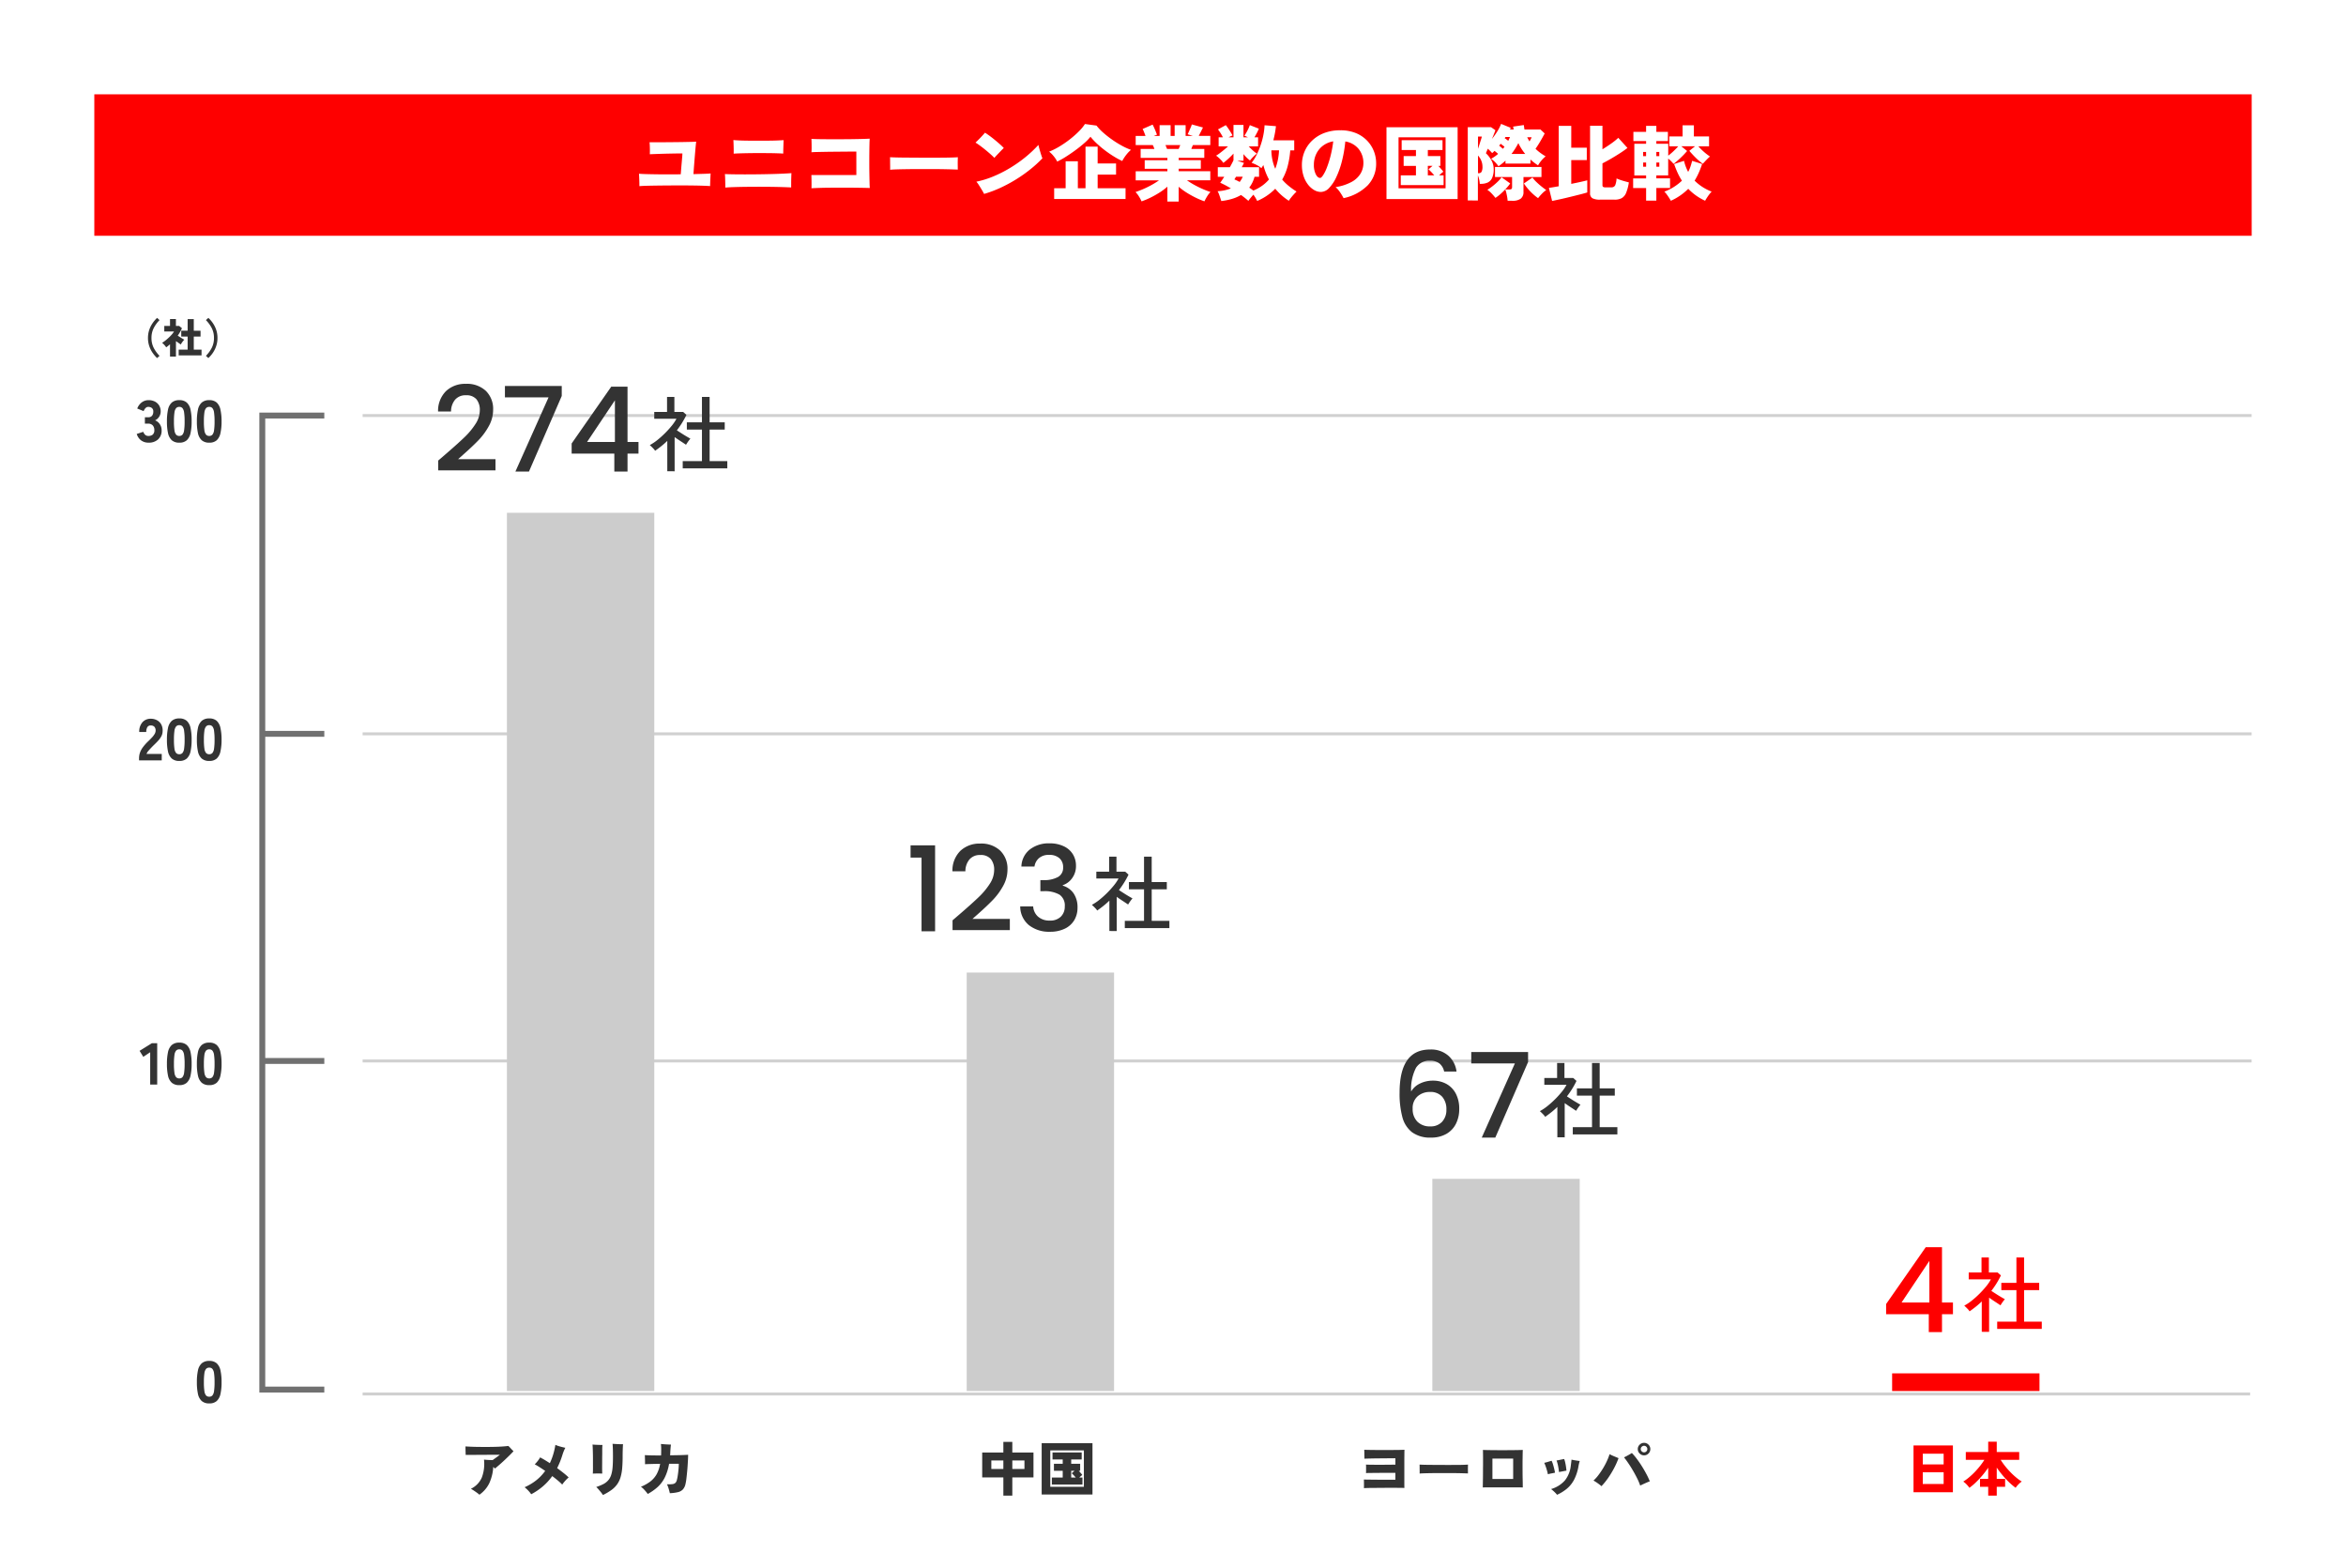 <svg xmlns="http://www.w3.org/2000/svg" width="398" height="266" viewBox="0 0 398 266">
  <g id="グループ_5222" data-name="グループ 5222" transform="translate(8731 20318.141)">
    <path id="パス_4964" data-name="パス 4964" d="M0,0H398V266H0Z" transform="translate(-8731 -20318.141)" fill="#fff"/>
    <path id="パス_4965" data-name="パス 4965" d="M0,0H366V24H0Z" transform="translate(-8715 -20302.141)" fill="#fe0000"/>
    <path id="パス_4966" data-name="パス 4966" d="M-4.347.749a5.462,5.462,0,0,1-.78-.917,4.538,4.538,0,0,1-.56-1.145A4.279,4.279,0,0,1-5.894-2.66a4.27,4.27,0,0,1,.207-1.351,4.554,4.554,0,0,1,.56-1.141,5.462,5.462,0,0,1,.78-.917l.413.378a5.571,5.571,0,0,0-.994,1.365A3.618,3.618,0,0,0-5.3-2.66,3.618,3.618,0,0,0-4.928-.994,5.571,5.571,0,0,0-3.934.371ZM-.686.294v-.98H.833V-2.9H-.252v-.994H.833V-5.866H1.876v1.974H3.024V-2.9H1.876V-.686H3.192v.98Zm-1.47.2V-1.589q-.154.133-.318.266t-.332.252a2.667,2.667,0,0,0-.319-.413A3.436,3.436,0,0,0-3.5-1.841a4.531,4.531,0,0,0,.536-.367q.291-.227.577-.494a7.188,7.188,0,0,0,.529-.542,3.29,3.29,0,0,0,.382-.521H-3.129V-4.7h.973V-5.873h1V-4.7H-.6l.469.385a5.375,5.375,0,0,1-.315.637q-.182.315-.4.623.189.126.4.259t.4.249q.192.115.312.178a3.111,3.111,0,0,0-.21.238q-.119.147-.221.3a2.763,2.763,0,0,0-.164.28q-.175-.126-.392-.277t-.427-.3V.5Zm6.5.252L3.934.371A5.571,5.571,0,0,0,4.928-.994,3.618,3.618,0,0,0,5.3-2.66a3.618,3.618,0,0,0-.371-1.666,5.571,5.571,0,0,0-.994-1.365l.413-.378a5.172,5.172,0,0,1,.784.917,4.626,4.626,0,0,1,.557,1.141A4.27,4.27,0,0,1,5.894-2.66a4.279,4.279,0,0,1-.207,1.347A4.609,4.609,0,0,1,5.131-.168,5.172,5.172,0,0,1,4.347.749Z" transform="translate(-8700 -20258.141)" fill="#333"/>
    <path id="パス_4967" data-name="パス 4967" d="M-12.8.1a2.083,2.083,0,0,1-1.24-.37,2.105,2.105,0,0,1-.76-1.11l1.1-.36a2.632,2.632,0,0,0,.13.265.945.945,0,0,0,.27.3.763.763,0,0,0,.47.135,1.143,1.143,0,0,0,.735-.22.949.949,0,0,0,.275-.78,1.13,1.13,0,0,0-.265-.785,1,1,0,0,0-.785-.3h-.55V-4.21h.55a.794.794,0,0,0,.675-.27,1.076,1.076,0,0,0,.2-.67.722.722,0,0,0-.26-.645,1.016,1.016,0,0,0-.58-.175.6.6,0,0,0-.405.14,1.131,1.131,0,0,0-.26.31,2.5,2.5,0,0,0-.135.27l-1.08-.44a2.3,2.3,0,0,1,.765-1.045A1.872,1.872,0,0,1-12.8-7.11a2.3,2.3,0,0,1,1.08.24A1.791,1.791,0,0,1-11-6.2a1.9,1.9,0,0,1,.26,1,1.612,1.612,0,0,1-.27.915,1.638,1.638,0,0,1-.68.6,1.684,1.684,0,0,1,.8.65,1.835,1.835,0,0,1,.31,1.05,2,2,0,0,1-.6,1.53A2.276,2.276,0,0,1-12.8.1Zm5.22,0A1.857,1.857,0,0,1-8.86-.31,2.221,2.221,0,0,1-9.5-1.52,9.2,9.2,0,0,1-9.68-3.5,9.257,9.257,0,0,1-9.5-5.49,2.221,2.221,0,0,1-8.86-6.7a1.857,1.857,0,0,1,1.28-.41,1.819,1.819,0,0,1,1.27.41,2.283,2.283,0,0,1,.635,1.21A9.015,9.015,0,0,1-5.49-3.5a8.96,8.96,0,0,1-.185,1.98A2.283,2.283,0,0,1-6.31-.31,1.819,1.819,0,0,1-7.58.1Zm0-1.14a.686.686,0,0,0,.535-.215A1.479,1.479,0,0,0-6.765-2,10.1,10.1,0,0,0-6.68-3.5,10.206,10.206,0,0,0-6.765-5a1.487,1.487,0,0,0-.28-.755A.686.686,0,0,0-7.58-5.97a.7.7,0,0,0-.54.215A1.455,1.455,0,0,0-8.405-5,10.206,10.206,0,0,0-8.49-3.5,10.1,10.1,0,0,0-8.405-2a1.447,1.447,0,0,0,.285.75A.7.7,0,0,0-7.58-1.04ZM-2.5.1A1.857,1.857,0,0,1-3.78-.31a2.221,2.221,0,0,1-.64-1.21A9.2,9.2,0,0,1-4.6-3.5a9.257,9.257,0,0,1,.18-1.99A2.221,2.221,0,0,1-3.78-6.7,1.857,1.857,0,0,1-2.5-7.11a1.819,1.819,0,0,1,1.27.41A2.283,2.283,0,0,1-.6-5.49,9.015,9.015,0,0,1-.41-3.5,8.96,8.96,0,0,1-.6-1.52,2.283,2.283,0,0,1-1.23-.31,1.819,1.819,0,0,1-2.5.1Zm0-1.14a.686.686,0,0,0,.535-.215A1.479,1.479,0,0,0-1.685-2,10.1,10.1,0,0,0-1.6-3.5,10.206,10.206,0,0,0-1.685-5a1.487,1.487,0,0,0-.28-.755A.686.686,0,0,0-2.5-5.97a.7.7,0,0,0-.54.215A1.455,1.455,0,0,0-3.325-5,10.206,10.206,0,0,0-3.41-3.5,10.1,10.1,0,0,0-3.325-2a1.447,1.447,0,0,0,.285.75A.7.7,0,0,0-2.5-1.04Z" transform="translate(-8693 -20243.141)" fill="#333"/>
    <path id="パス_4968" data-name="パス 4968" d="M-16.67.59a3.263,3.263,0,0,0-.365-.3q-.255-.185-.545-.38t-.53-.325a3.831,3.831,0,0,0,1.85-1.91,6.553,6.553,0,0,0,.37-3.04q.17.02.44.04t.555.03q.285.01.475.01l.5-.36q.25-.18.445-.325t.275-.215h-.385q-.325,0-.82,0t-1.075.005q-.58,0-1.165.005l-1.085.01q-.5,0-.84,0H-19q0-.17-.01-.435t-.015-.54q-.005-.275-.005-.465.31.02.83.045t1.18.035q.66.01,1.385.01t1.435-.015q.71-.015,1.34-.055t1.1-.1a5.941,5.941,0,0,1,.43.435q.23.255.45.455-.24.27-.635.66t-.85.82q-.455.43-.9.815t-.76.655l-.29-.29A7.81,7.81,0,0,1-14.975-1.4,5.062,5.062,0,0,1-16.67.59ZM-7.88.51a4.6,4.6,0,0,0-.5-.615A5.523,5.523,0,0,0-9-.68,9.029,9.029,0,0,0-7.055-1.835,7.906,7.906,0,0,0-5.51-3.45q-.49-.34-.95-.635t-.82-.485A5.451,5.451,0,0,0-6.8-5.1,4.652,4.652,0,0,0-6.37-5.74q.34.17.765.425t.885.555q.2-.42.37-.88t.3-.95a11.791,11.791,0,0,0,.27-1.28,5.415,5.415,0,0,0,.83.29q.48.13.86.21-.11.2-.24.5a7.608,7.608,0,0,0-.26.725q-.18.59-.405,1.145T-3.48-3.92q.59.43,1.105.84a10.157,10.157,0,0,1,.845.74,5.517,5.517,0,0,0-.6.59,6.332,6.332,0,0,0-.49.62,8.3,8.3,0,0,0-.715-.665Q-3.78-2.17-4.31-2.57A9.85,9.85,0,0,1-5.87-.855,10.489,10.489,0,0,1-7.88.51ZM4.29.64A4.353,4.353,0,0,0,3.985.215q-.2-.245-.415-.5T3.15-.72a7.5,7.5,0,0,0,1.22-.5,2.761,2.761,0,0,0,.82-.64,2.649,2.649,0,0,0,.5-.915,5.922,5.922,0,0,0,.24-1.315Q5.99-4.86,5.99-5.94q0-.77-.02-1.31t-.05-.79q.08,0,.18.005t.2.015q.36.02.77.035t.63.005q-.02.15-.035.47t-.025.73q-.01.41-.01.84,0,1.14-.075,2.01A7.73,7.73,0,0,1,7.28-2.39a4.156,4.156,0,0,1-.57,1.2,4.221,4.221,0,0,1-.965.97A9.373,9.373,0,0,1,4.29.64ZM2.57-2.99q.02-.21.025-.61t0-.9q0-.5,0-1.035T2.58-6.555Q2.57-7.04,2.555-7.4T2.52-7.92q.2.02.525.035t.65.025q.325.01.515.01-.03.26-.035.47T4.17-6.9v.66q-.01.33-.01.8t-.005.955q-.005.49,0,.89T4.18-3q-.34-.01-.8-.01T2.57-2.99ZM11.89.46q-.12-.17-.315-.405t-.415-.46a2.324,2.324,0,0,0-.43-.355,7.093,7.093,0,0,0,1.575-.875,4.067,4.067,0,0,0,1.075-1.22,5.483,5.483,0,0,0,.61-1.8l-1.08.02L12-4.61q-.39.01-.57.03v-.365q0-.235-.01-.5t-.01-.47a.7.7,0,0,1-.01-.115v-.1q.38.03,1.12.045t1.63.015q.01-.19.015-.39t.005-.4q.01-.38-.01-.715t-.04-.445q.19.02.5.045t.635.04l.575.025q-.02.1-.04.285t-.035.375q-.015.19-.025.33-.01.22-.02.425t-.03.4l1.225-.02q.585-.01,1.065-.03t.77-.04q0,.32-.025.825T18.65-4.26q-.04.59-.1,1.18T18.43-1.99a8.143,8.143,0,0,1-.15.82,1.972,1.972,0,0,1-.43.865,1.659,1.659,0,0,1-.82.455,6.87,6.87,0,0,1-1.39.18q-.07-.32-.2-.76a5.326,5.326,0,0,0-.285-.75,5.4,5.4,0,0,0,.93-.03.864.864,0,0,0,.5-.215,1.023,1.023,0,0,0,.245-.485,6.091,6.091,0,0,0,.14-.675q.06-.385.105-.79t.065-.745q.02-.34.02-.54H15.51a8.344,8.344,0,0,1-.72,2.31,5.578,5.578,0,0,1-1.2,1.615A8.575,8.575,0,0,1,11.89.46Z" transform="translate(-8633 -20065.141)" fill="#333"/>
    <path id="パス_4969" data-name="パス 4969" d="M-5.78.74V-2.35H-9.37V-6.57h3.59v-1.8h1.52v1.8H-.67v4.22H-4.26V.74Zm1.52-4.52H-2.2V-5.22H-4.26Zm-3.56,0h2.04V-5.22H-7.82ZM.72.55v-8.7H9.34V.55ZM2.18-.75h5.7V-6.93H2.18Zm.27-.39V-2.32H4.29V-3.47H2.8V-4.66H4.29v-.73H2.56V-6.58H7.51v1.19H5.73v.73H7.25v1.19H7.01q.17.19.35.395a2.893,2.893,0,0,1,.25.315,4.519,4.519,0,0,0-.51.44h.54v1.18ZM5.73-2.32h.78q-.17-.2-.365-.405T5.81-3.05l.49-.42H5.73Z" transform="translate(-8555 -20065.141)" fill="#333"/>
    <path id="パス_4970" data-name="パス 4970" d="M-23.61-.53q.01-.16.01-.455t-.005-.58q0-.285-.015-.425.17.01.55.015l.885.01,1.065.01q.56.005,1.1.005h1.745V-3.12h-.885q-.535,0-1.14,0l-1.19.01-1.055.01q-.47,0-.71.025.01-.17.01-.45t0-.56q0-.28-.015-.44.21.02.65.025l1.01.01q.57.005,1.17,0l1.135-.01q.535-.005.905-.005h.12V-5.59h-.68q-.44,0-.99.005l-1.12.01q-.57.005-1.08.015t-.88.02q-.37.01-.51.02.01-.14,0-.44t-.01-.6q-.005-.305-.015-.475.16.01.57.02t.975.015l1.2.01q.64.005,1.285,0l1.215-.01q.57,0,.985-.015t.595-.02q-.01.19-.015.68t-.01,1.155q0,.665,0,1.39v1.39q0,.665,0,1.165t.015.7q-.19-.01-.615-.015l-1.01-.01q-.585-.005-1.24,0l-1.305.01-1.21.01q-.56,0-.96.015T-23.61-.53ZM-14.16-3q.01-.18.005-.47t-.005-.58q0-.29-.01-.47.14.01.61.025t1.15.02l1.475.01q.795.005,1.6.005t1.505-.005q.7,0,1.2-.02t.68-.035q-.01.16-.015.455t0,.585q.005.29.005.46-.23-.01-.71-.025T-7.8-3.07q-.65-.01-1.39-.01h-1.49q-.75,0-1.435.01t-1.215.025Q-13.86-3.03-14.16-3ZM-3.45-.64q.01-.15.015-.54t.015-.93q.01-.54.01-1.15T-3.4-4.475q0-.6,0-1.135t-.01-.9q0-.37-.015-.5.14.01.525.02t.935.015l1.19.01q.64.005,1.285,0l1.22-.01q.575-.005,1-.015t.615-.02q-.01.12-.02.485t-.015.9Q3.3-5.09,3.3-4.47t.005,1.24q0,.62.015,1.16t.015.92q0,.38.015.51-.19-.01-.61-.015t-.98,0H-1.9q-.56,0-.965,0T-3.45-.64Zm1.64-1.44H1.71V-5.54H-1.81ZM9.15.6A2.92,2.92,0,0,0,8.87.275Q8.69.09,8.49-.085T8.14-.37A4.967,4.967,0,0,0,10.5-1.85a4.812,4.812,0,0,0,.985-2.47q.04-.3.075-.595t.045-.445q.18.04.45.09t.53.085L13-5.13q-.04.14-.1.365t-.11.525a7.935,7.935,0,0,1-.715,2.225,5.083,5.083,0,0,1-1.2,1.54A7.216,7.216,0,0,1,9.15.6ZM7.6-2.88q-.05-.27-.145-.61T7.24-4.18a5.8,5.8,0,0,0-.26-.64q.29-.06.645-.17t.605-.18a3.633,3.633,0,0,1,.225.575q.115.365.21.76t.145.685q-.28.07-.62.13A4.553,4.553,0,0,0,7.6-2.88Zm1.88-.38a9.359,9.359,0,0,0-.145-1A5.861,5.861,0,0,0,9.07-5.22q.17-.02.41-.07l.48-.1q.24-.05.4-.08a3.637,3.637,0,0,1,.18.6q.08.36.135.73t.075.65q-.16.02-.4.065l-.47.09ZM23.26-.96a9.549,9.549,0,0,0-.51-1.215q-.32-.645-.7-1.3t-.78-1.245q-.4-.59-.755-1.03.22-.1.47-.235t.485-.27q.235-.135.375-.235a10.333,10.333,0,0,1,.825.975q.435.575.855,1.24T24.3-2.94a11.535,11.535,0,0,1,.59,1.26q-.21.07-.52.205t-.61.275Q23.46-1.06,23.26-.96Zm-6.57.1a7.309,7.309,0,0,0-.655-.51,6.826,6.826,0,0,0-.7-.44,6.746,6.746,0,0,0,.825-.91,13.27,13.27,0,0,0,.775-1.135,12.2,12.2,0,0,0,.66-1.23,9.713,9.713,0,0,0,.47-1.2q.32.17.765.355l.755.315a12.966,12.966,0,0,1-.755,1.7,16.449,16.449,0,0,1-1,1.65A11.573,11.573,0,0,1,16.69-.86Zm7.23-5.23a1.03,1.03,0,0,1-.755-.315,1.018,1.018,0,0,1-.315-.745,1.014,1.014,0,0,1,.315-.75,1.038,1.038,0,0,1,.755-.31,1.022,1.022,0,0,1,.75.31,1.022,1.022,0,0,1,.31.75,1.027,1.027,0,0,1-.31.745A1.014,1.014,0,0,1,23.92-6.09Zm0-.51a.523.523,0,0,0,.39-.165.536.536,0,0,0,.16-.385.547.547,0,0,0-.16-.395.523.523,0,0,0-.39-.165.539.539,0,0,0-.4.165.539.539,0,0,0-.165.395.528.528,0,0,0,.165.385A.539.539,0,0,0,23.92-6.6Z" transform="translate(-8476 -20065.141)" fill="#333"/>
    <path id="パス_4971" data-name="パス 4971" d="M-8.37.17V-7.77h6.68V.17Zm1.57-1.4h3.54V-3.21H-6.8Zm0-3.32h3.54V-6.37H-6.8ZM4.3.74V-.75H2.91V-2.1H4.3V-4a13.922,13.922,0,0,1-.96,1.28q-.53.63-1.1,1.18A10.039,10.039,0,0,1,1.11-.58a4.6,4.6,0,0,0-.48-.58,3.585,3.585,0,0,0-.56-.48A8.253,8.253,0,0,0,1-2.315a12.119,12.119,0,0,0,.975-.9q.485-.5.915-1.04a11.374,11.374,0,0,0,.76-1.07H.5V-6.65H4.3V-8.41H5.75v1.76H9.56v1.32H6.41a11.374,11.374,0,0,0,.76,1.07q.43.54.915,1.04a12.119,12.119,0,0,0,.975.9,8.253,8.253,0,0,0,.93.675,3.585,3.585,0,0,0-.56.48,4.6,4.6,0,0,0-.48.58,11.013,11.013,0,0,1-1.135-.965,14.92,14.92,0,0,1-1.1-1.185Q6.19-3.36,5.75-4.01V-2.1H7.17V-.75H5.75V.74Z" transform="translate(-8398 -20065.141)" fill="#fe0000"/>
    <path id="パス_4972" data-name="パス 4972" d="M-14.41,0V-.36a2.937,2.937,0,0,1,.15-.925,3.5,3.5,0,0,1,.505-.945A8,8,0,0,1-12.79-3.3q.3-.29.57-.58a3.435,3.435,0,0,0,.44-.575,1.145,1.145,0,0,0,.18-.535.963.963,0,0,0-.2-.7.814.814,0,0,0-.625-.23.631.631,0,0,0-.58.29,1.559,1.559,0,0,0-.18.82h-1.19a2.356,2.356,0,0,1,.545-1.66,1.826,1.826,0,0,1,1.405-.59,2.207,2.207,0,0,1,1.045.245,1.782,1.782,0,0,1,.73.71A2.15,2.15,0,0,1-10.41-4.96a1.929,1.929,0,0,1-.215.87,3.636,3.636,0,0,1-.55.765q-.345.375-.8.805-.43.43-.765.81a1.689,1.689,0,0,0-.4.62h2.58V0Zm6.83.1A1.857,1.857,0,0,1-8.86-.31,2.221,2.221,0,0,1-9.5-1.52,9.2,9.2,0,0,1-9.68-3.5,9.257,9.257,0,0,1-9.5-5.49,2.221,2.221,0,0,1-8.86-6.7a1.857,1.857,0,0,1,1.28-.41,1.819,1.819,0,0,1,1.27.41,2.283,2.283,0,0,1,.635,1.21A9.015,9.015,0,0,1-5.49-3.5a8.96,8.96,0,0,1-.185,1.98A2.283,2.283,0,0,1-6.31-.31,1.819,1.819,0,0,1-7.58.1Zm0-1.14a.686.686,0,0,0,.535-.215A1.479,1.479,0,0,0-6.765-2,10.1,10.1,0,0,0-6.68-3.5,10.206,10.206,0,0,0-6.765-5a1.487,1.487,0,0,0-.28-.755A.686.686,0,0,0-7.58-5.97a.7.7,0,0,0-.54.215A1.455,1.455,0,0,0-8.405-5,10.206,10.206,0,0,0-8.49-3.5,10.1,10.1,0,0,0-8.405-2a1.447,1.447,0,0,0,.285.75A.7.7,0,0,0-7.58-1.04ZM-2.5.1A1.857,1.857,0,0,1-3.78-.31a2.221,2.221,0,0,1-.64-1.21A9.2,9.2,0,0,1-4.6-3.5a9.257,9.257,0,0,1,.18-1.99A2.221,2.221,0,0,1-3.78-6.7,1.857,1.857,0,0,1-2.5-7.11a1.819,1.819,0,0,1,1.27.41A2.283,2.283,0,0,1-.6-5.49,9.015,9.015,0,0,1-.41-3.5,8.96,8.96,0,0,1-.6-1.52,2.283,2.283,0,0,1-1.23-.31,1.819,1.819,0,0,1-2.5.1Zm0-1.14a.686.686,0,0,0,.535-.215A1.479,1.479,0,0,0-1.685-2,10.1,10.1,0,0,0-1.6-3.5,10.206,10.206,0,0,0-1.685-5a1.487,1.487,0,0,0-.28-.755A.686.686,0,0,0-2.5-5.97a.7.7,0,0,0-.54.215A1.455,1.455,0,0,0-3.325-5,10.206,10.206,0,0,0-3.41-3.5,10.1,10.1,0,0,0-3.325-2a1.447,1.447,0,0,0,.285.75A.7.7,0,0,0-2.5-1.04Z" transform="translate(-8693 -20189.141)" fill="#333"/>
    <path id="パス_4973" data-name="パス 4973" d="M-12.52,0V-5.48l-1.17.78-.63-1.02,2.08-1.29h.91V0Zm4.94.1A1.857,1.857,0,0,1-8.86-.31,2.221,2.221,0,0,1-9.5-1.52,9.2,9.2,0,0,1-9.68-3.5,9.257,9.257,0,0,1-9.5-5.49,2.221,2.221,0,0,1-8.86-6.7a1.857,1.857,0,0,1,1.28-.41,1.819,1.819,0,0,1,1.27.41,2.283,2.283,0,0,1,.635,1.21A9.015,9.015,0,0,1-5.49-3.5a8.96,8.96,0,0,1-.185,1.98A2.283,2.283,0,0,1-6.31-.31,1.819,1.819,0,0,1-7.58.1Zm0-1.14a.686.686,0,0,0,.535-.215A1.479,1.479,0,0,0-6.765-2,10.1,10.1,0,0,0-6.68-3.5,10.206,10.206,0,0,0-6.765-5a1.487,1.487,0,0,0-.28-.755A.686.686,0,0,0-7.58-5.97a.7.7,0,0,0-.54.215A1.455,1.455,0,0,0-8.405-5,10.206,10.206,0,0,0-8.49-3.5,10.1,10.1,0,0,0-8.405-2a1.447,1.447,0,0,0,.285.75A.7.7,0,0,0-7.58-1.04ZM-2.5.1A1.857,1.857,0,0,1-3.78-.31a2.221,2.221,0,0,1-.64-1.21A9.2,9.2,0,0,1-4.6-3.5a9.257,9.257,0,0,1,.18-1.99A2.221,2.221,0,0,1-3.78-6.7,1.857,1.857,0,0,1-2.5-7.11a1.819,1.819,0,0,1,1.27.41A2.283,2.283,0,0,1-.6-5.49,9.015,9.015,0,0,1-.41-3.5,8.96,8.96,0,0,1-.6-1.52,2.283,2.283,0,0,1-1.23-.31,1.819,1.819,0,0,1-2.5.1Zm0-1.14a.686.686,0,0,0,.535-.215A1.479,1.479,0,0,0-1.685-2,10.1,10.1,0,0,0-1.6-3.5,10.206,10.206,0,0,0-1.685-5a1.487,1.487,0,0,0-.28-.755A.686.686,0,0,0-2.5-5.97a.7.7,0,0,0-.54.215A1.455,1.455,0,0,0-3.325-5,10.206,10.206,0,0,0-3.41-3.5,10.1,10.1,0,0,0-3.325-2a1.447,1.447,0,0,0,.285.75A.7.7,0,0,0-2.5-1.04Z" transform="translate(-8693 -20134.141)" fill="#333"/>
    <path id="パス_4974" data-name="パス 4974" d="M-2.5.1A1.857,1.857,0,0,1-3.78-.31a2.221,2.221,0,0,1-.64-1.21A9.2,9.2,0,0,1-4.6-3.5a9.257,9.257,0,0,1,.18-1.99A2.221,2.221,0,0,1-3.78-6.7,1.857,1.857,0,0,1-2.5-7.11a1.819,1.819,0,0,1,1.27.41A2.283,2.283,0,0,1-.595-5.49,9.015,9.015,0,0,1-.41-3.5,8.96,8.96,0,0,1-.595-1.52,2.283,2.283,0,0,1-1.23-.31,1.819,1.819,0,0,1-2.5.1Zm0-1.14a.686.686,0,0,0,.535-.215A1.479,1.479,0,0,0-1.685-2,10.1,10.1,0,0,0-1.6-3.5,10.206,10.206,0,0,0-1.685-5a1.487,1.487,0,0,0-.28-.755A.686.686,0,0,0-2.5-5.97a.7.7,0,0,0-.54.215A1.455,1.455,0,0,0-3.325-5,10.206,10.206,0,0,0-3.41-3.5,10.1,10.1,0,0,0-3.325-2a1.447,1.447,0,0,0,.285.75A.7.7,0,0,0-2.5-1.04Z" transform="translate(-8693 -20080.141)" fill="#333"/>
    <path id="パス_4975" data-name="パス 4975" d="M-90.524-1.414q0-.476-.021-1.085t-.049-1.029q.406.042,1.148.063t1.715.035q.973.014,2.058.014t2.163-.014q.028-.364.07-.889t.091-1.071q.049-.546.084-.98t.035-.6q-.266,0-.819.007t-1.239.021q-.686.014-1.379.035t-1.253.042q-.56.021-.84.035.014-.252.014-.637t-.014-.77q-.014-.385-.042-.623h.945q.637,0,1.456-.007l1.687-.014q.868-.007,1.659-.021t1.372-.028q.581-.014.791-.042-.028.21-.077.714t-.105,1.169q-.056.665-.112,1.365t-.1,1.3q-.042.6-.07.966l1.743-.049q.763-.021,1.169-.063-.014.266-.035.679t-.035.812q-.014.4-.014.651-.336-.028-1.064-.056T-81.3-1.526q-.98-.014-2.086-.014t-2.212.007q-1.106.007-2.093.021t-1.729.035Q-90.16-1.456-90.524-1.414Zm14.574.238q0-.266-.007-.693t-.021-.868q-.014-.441-.042-.735.518.028,1.407.042t1.981.014q1.092,0,2.261-.014t2.268-.042q1.1-.028,1.981-.07t1.386-.084q-.014.308-.028.784t-.014.931V-1.2q-.49-.028-1.351-.056T-68.054-1.3q-1.064-.014-2.212-.014T-72.5-1.3q-1.085.014-1.988.042T-75.95-1.176Zm1.414-5.754q.014-.35.007-.777t-.021-.833q-.014-.406-.028-.7.392.042,1.064.07t1.505.035q.833.007,1.722.007t1.715-.007q.826-.007,1.484-.035t1.022-.056q-.014.49-.035,1.155t-.021,1.127q-.364-.028-1.036-.049t-1.512-.028q-.84-.007-1.722-.007t-1.708.014q-.826.014-1.463.035T-74.536-6.93Zm13.2,5.866q.014-.238.014-.651t-.007-.854q-.007-.441-.021-.735h7.63V-7.28h-.833q-.581,0-1.344.007l-1.6.014q-.833.007-1.6.021t-1.365.028q-.595.014-.875.042.028-.308.028-.714t-.007-.819q-.007-.413-.021-.735.448.028,1.225.042t1.75.014h2.009q1.036,0,1.995-.014t1.722-.035q.763-.021,1.183-.049-.028.364-.042,1.029t-.021,1.491q-.007.826-.007,1.7t.014,1.694q.014.819.028,1.463t.042.994q-1.008-.028-2.142-.042t-2.282-.014q-1.148,0-2.2.007t-1.9.035Q-60.816-1.092-61.334-1.064ZM-47.992-4.2q.014-.252.007-.658t-.007-.812q0-.406-.014-.658.2.014.854.035t1.61.028l2.065.014q1.113.007,2.233.007t2.107-.007q.987-.007,1.687-.028t.952-.049q-.014.224-.021.637t0,.819q.007.406.007.644-.322-.014-.994-.035T-39.088-4.3q-.91-.014-1.946-.014H-43.12q-1.05,0-2.009.014t-1.7.035Q-47.572-4.242-47.992-4.2ZM-32.046-.1q-.126-.252-.371-.665t-.5-.812a4.562,4.562,0,0,0-.441-.6,15.584,15.584,0,0,0,2.821-.868,20.881,20.881,0,0,0,2.814-1.414A22.778,22.778,0,0,0-25.1-6.286a20.609,20.609,0,0,0,2.268-2.128q.042.21.133.546t.2.693q.1.357.2.637a3.209,3.209,0,0,0,.147.392A19.985,19.985,0,0,1-24.171-4.3a24.112,24.112,0,0,1-2.422,1.715,24.6,24.6,0,0,1-2.674,1.442A19.724,19.724,0,0,1-32.046-.1Zm1.736-6.118q-.252-.266-.651-.623t-.854-.728q-.455-.371-.9-.7t-.791-.539q.238-.224.567-.553t.623-.651q.294-.322.42-.476.322.2.777.532t.931.728q.476.392.875.749a7.6,7.6,0,0,1,.609.595q-.21.182-.5.49l-.6.623Q-30.1-6.454-30.31-6.216ZM-20.16.756v-1.82h1.946V-5.642h2.072v4.578h1.3V-8.12h2.058v2.856H-9.66v1.89h-3.122v2.31H-8.05V.756Zm.518-6.342a4.857,4.857,0,0,0-.588-.9,4.435,4.435,0,0,0-.784-.784,11.854,11.854,0,0,0,1.771-.889,17.431,17.431,0,0,0,1.764-1.218,16.268,16.268,0,0,0,1.519-1.344,7.428,7.428,0,0,0,1.022-1.239l1.96.266a8.714,8.714,0,0,0,1.162,1.218A17.135,17.135,0,0,0-10.3-9.289,17.118,17.118,0,0,0-8.666-8.274a10.817,10.817,0,0,0,1.54.7,4.563,4.563,0,0,0-.574.56,6.678,6.678,0,0,0-.532.693,6.067,6.067,0,0,0-.378.637,13.349,13.349,0,0,1-1.4-.756q-.756-.462-1.505-1.029a17.541,17.541,0,0,1-1.393-1.169A11.13,11.13,0,0,1-14-9.8a8.342,8.342,0,0,1-1.078,1.106q-.686.6-1.505,1.2t-1.624,1.106A13.618,13.618,0,0,1-19.642-5.586ZM-.952,1.2V-1.33A10.483,10.483,0,0,1-2.324-.308,16.078,16.078,0,0,1-3.857.546a12.853,12.853,0,0,1-1.477.616A6.01,6.01,0,0,0-5.768.35a4.239,4.239,0,0,0-.588-.77q.6-.2,1.3-.5t1.4-.686a12.958,12.958,0,0,0,1.288-.8H-6.328v-1.54H-.952v-.42H-4.8V-5.824h3.85v-.392H-5.488V-7.728H-3.15q-.07-.182-.14-.357a2.657,2.657,0,0,0-.14-.3h-2.9V-9.94h1.666q-.112-.308-.245-.644a4.29,4.29,0,0,0-.245-.532l1.694-.742q.112.2.259.525t.28.658q.133.329.2.525l-.532.21h.98v-1.82H-.406v1.82H.28v-1.82H2.142v1.82H3.36l-.882-.28q.1-.182.245-.511t.287-.658a3.709,3.709,0,0,0,.182-.5l1.89.518q-.126.266-.343.7t-.371.728h1.96v1.554H3.388a2.657,2.657,0,0,0-.14.3q-.07.175-.14.357h2.2v1.512H.966v.392H4.718v1.456H.966v.42H6.328v1.54H2.366a12.958,12.958,0,0,0,1.288.8q.7.385,1.4.686t1.3.5a4.031,4.031,0,0,0-.581.77,8.448,8.448,0,0,0-.441.812A13.43,13.43,0,0,1,3.871.546,16.361,16.361,0,0,1,2.345-.3,11.073,11.073,0,0,1,.966-1.316V1.2Zm-.056-8.932H.966q.056-.14.126-.308t.14-.35H-1.274q.07.182.14.35T-1.008-7.728Zm9.2,8.834Q8.12.882,8.015.56T7.791-.077A2.477,2.477,0,0,0,7.56-.56a6.9,6.9,0,0,0,2.254-.476A15.719,15.719,0,0,0,8.008-2q.14-.182.315-.441t.371-.567H7.6V-4.634H9.646q.2-.35.357-.651t.259-.525V-6.944q-.392.434-.861.861t-.861.721a4.32,4.32,0,0,0-.6-.7,4.884,4.884,0,0,0-.63-.532,5.283,5.283,0,0,0,.6-.4q.343-.259.721-.567t.7-.6H7.742V-9.7H8.47a8.071,8.071,0,0,0-.42-.742q-.224-.35-.42-.6l1.33-.728q.182.224.406.553t.42.651q.2.322.308.546-.168.07-.329.147T9.436-9.7h.826v-2.1h1.694v2.1h.77q-.168-.084-.322-.154t-.294-.126a8.042,8.042,0,0,0,.546-.917,6.981,6.981,0,0,0,.378-.875l1.526.6a6.309,6.309,0,0,1-.329.721q-.2.385-.413.749h.616v1.54H12.852q.322.35.686.679a5.615,5.615,0,0,0,.686.539q-.28.224-.6.539a5.316,5.316,0,0,0-.56.637,5.69,5.69,0,0,1-.574-.5q-.28-.28-.532-.588v1.134H10.92l1.12.364-.175.35q-.091.182-.2.378H14.6V-3.01h-.77a5.142,5.142,0,0,1-.371.994,5.573,5.573,0,0,1-.525.854q.2.126.371.252l.329.238a7.4,7.4,0,0,0,1.5-.826,6.538,6.538,0,0,0,1.148-1.05A10.424,10.424,0,0,1,15.33-5q-.084.14-.168.273t-.168.259a3.629,3.629,0,0,0-.763-.518,6.531,6.531,0,0,0-.9-.392,7.338,7.338,0,0,0,.861-1.365,13.538,13.538,0,0,0,.679-1.638,12.978,12.978,0,0,0,.462-1.729,10.687,10.687,0,0,0,.2-1.638l1.932.154Q17.4-11,17.29-10.4t-.266,1.2h3.542V-7.49h-.672a14.957,14.957,0,0,1-.441,2.681,9.206,9.206,0,0,1-.931,2.275,8.653,8.653,0,0,0,1.106,1.078,13.05,13.05,0,0,0,1.33.952q-.238.238-.511.539t-.49.581a2.972,2.972,0,0,0-.3.448A9.9,9.9,0,0,1,17.346-.98,9.335,9.335,0,0,1,14.28,1.092q-.112-.238-.273-.511a6.027,6.027,0,0,0-.371-.553q-.224.252-.462.539t-.392.511q-.224-.21-.546-.469t-.7-.525A6.844,6.844,0,0,1,10.01.742,10.467,10.467,0,0,1,8.19,1.106Zm9.156-5.474a9.12,9.12,0,0,0,.441-1.5,10.726,10.726,0,0,0,.2-1.624h-1.3a8.415,8.415,0,0,0,.182,1.645A7.694,7.694,0,0,0,17.346-4.368Zm-6.034,2.24a4.223,4.223,0,0,0,.518-.882H10.7q-.084.126-.154.238t-.126.21l.441.2Q11.088-2.254,11.312-2.128ZM28.938.616a9.107,9.107,0,0,0-.581-.973,4.471,4.471,0,0,0-.777-.9,8.2,8.2,0,0,0,2.758-.9,3.96,3.96,0,0,0,1.5-1.428A3.467,3.467,0,0,0,32.3-5.32a3.733,3.733,0,0,0-.8-2.4A3.653,3.653,0,0,0,29.232-9a21.555,21.555,0,0,1-.567,3.318,15.1,15.1,0,0,1-.959,2.73,6.717,6.717,0,0,1-1.225,1.848A1.948,1.948,0,0,1,25.1-.434,2.3,2.3,0,0,1,23.926-.77a3.66,3.66,0,0,1-1.043-.945,4.766,4.766,0,0,1-.742-1.449,5.952,5.952,0,0,1-.273-1.848A5.822,5.822,0,0,1,22.3-7.245a5.534,5.534,0,0,1,1.274-1.876,6.084,6.084,0,0,1,2.051-1.3,7.473,7.473,0,0,1,2.751-.476,6.847,6.847,0,0,1,2.632.469,5.555,5.555,0,0,1,1.9,1.267,5.434,5.434,0,0,1,1.162,1.792,5.525,5.525,0,0,1,.392,2.044,5.293,5.293,0,0,1-1.421,3.759A8.109,8.109,0,0,1,28.938.616Zm-3.976-3.43q.2,0,.5-.455A6.858,6.858,0,0,0,26.1-4.557a17.07,17.07,0,0,0,.623-1.967,19.489,19.489,0,0,0,.462-2.492,3.917,3.917,0,0,0-1.827.8,3.823,3.823,0,0,0-1.1,1.428A4.226,4.226,0,0,0,23.9-5.068a3.557,3.557,0,0,0,.322,1.631Q24.542-2.814,24.962-2.814ZM36.218.77V-11.41H48.286V.77Zm2.044-1.82h7.98V-9.7h-7.98ZM38.64-1.6V-3.248h2.576v-1.61H39.13V-6.524h2.086V-7.546H38.794V-9.212h6.93v1.666H43.232v1.022H45.36v1.666h-.336q.238.266.49.553a4.05,4.05,0,0,1,.35.441,6.327,6.327,0,0,0-.714.616h.756V-1.6Zm4.592-1.652h1.092q-.238-.28-.511-.567t-.469-.455l.686-.588h-.8Zm6.776,4.256V-11.424h3.948l.742.518q-.084.224-.238.623t-.35.847a11.7,11.7,0,0,0,.924-1.3,7.441,7.441,0,0,0,.63-1.246l1.638.672q-.028.056-.063.133a1.458,1.458,0,0,1-.077.147h.63q-.014-.112-.042-.238l-.056-.252,1.82-.266q.028.2.056.385t.056.371h2.716l.714.672q-.322.616-.735,1.323T61.5-7.756a7.842,7.842,0,0,0,.84.707q.434.315.882.581a4.425,4.425,0,0,0-.693.672,5.5,5.5,0,0,0-.6.854,10.7,10.7,0,0,1-1.288-.994v.686H56.406v-.5q-.28.266-.574.5t-.616.455a5.18,5.18,0,0,0-.588-.707,3.55,3.55,0,0,0-.672-.553,6.286,6.286,0,0,0,1.2-.84q-.14-.126-.308-.266t-.308-.238l-.2.2a1.568,1.568,0,0,1-.2.168q-.14-.168-.336-.364t-.392-.378q-.112.266-.2.469t-.126.3a4.789,4.789,0,0,1,.966,1.267,3.061,3.061,0,0,1,.35,1.421,3.437,3.437,0,0,1-.28,1.54,1.557,1.557,0,0,1-.763.756,2.769,2.769,0,0,1-1.113.21h-.2a4.656,4.656,0,0,0-.112-.784,4.524,4.524,0,0,0-.21-.658v4.27Zm6.762.056a5.45,5.45,0,0,0-.077-.63Q56.63.07,56.546-.287a3.011,3.011,0,0,0-.182-.567h.658a.728.728,0,0,0,.392-.077q.112-.077.112-.343V-2.968h-2.9V-4.676H62.51v1.708H59.458V-.462A1.376,1.376,0,0,1,58.989.707a2.307,2.307,0,0,1-1.407.357ZM54.7.574a9.124,9.124,0,0,0-.637-.742,4.172,4.172,0,0,0-.735-.63,8.384,8.384,0,0,0,.847-.588,10.906,10.906,0,0,0,.9-.777,5.043,5.043,0,0,0,.665-.763l1.47,1.05a9.126,9.126,0,0,1-.749.91,12.309,12.309,0,0,1-.9.882A7.306,7.306,0,0,1,54.7.574Zm7.238.042a7.8,7.8,0,0,1-.847-.679,9.7,9.7,0,0,1-.861-.889,9.28,9.28,0,0,1-.7-.924l1.456-1.008a4.7,4.7,0,0,0,.644.742q.42.406.882.777t.812.609a4.373,4.373,0,0,0-.742.63A8.443,8.443,0,0,0,61.936.616Zm-4.508-7.5h2.324A8.61,8.61,0,0,1,58.59-8.722,11.956,11.956,0,0,1,57.428-6.888ZM51.744-3.612h.084a.57.57,0,0,0,.518-.238,1.84,1.84,0,0,0,.154-.91,2.622,2.622,0,0,0-.2-.98,2.668,2.668,0,0,0-.56-.868Zm0-4.144q.126-.364.252-.763t.238-.749q.112-.35.168-.56h-.658Zm4.228,0q.07-.084.14-.175t.126-.175q-.14-.112-.322-.252T55.58-8.61q-.056.084-.119.168a1.434,1.434,0,0,1-.133.154q.154.112.329.266T55.972-7.756Zm.9-1.358q.084-.154.161-.322t.133-.322h-.756l-.14.2q.154.1.308.217T56.868-9.114ZM60.48-9l.2-.364q.1-.182.168-.35h-.756q.084.182.189.364Zm12,9.87A2.713,2.713,0,0,1,71.148.63a.947.947,0,0,1-.392-.882v-11.41h2.1v3.99q.784-.476,1.512-.994a10.254,10.254,0,0,0,1.176-.952L77.1-7.9q-.462.364-1.19.84t-1.533.945q-.805.469-1.519.833v3.7a.351.351,0,0,0,.1.28.67.67,0,0,0,.406.084h.966a.687.687,0,0,0,.686-.343A3.591,3.591,0,0,0,75.25-2.73a5.235,5.235,0,0,0,.609.245q.385.133.791.245t.686.182a7.514,7.514,0,0,1-.462,1.771,1.813,1.813,0,0,1-.742.9,2.484,2.484,0,0,1-1.218.259Zm-8.162.224L63.77-1.12l.7-.112q.434-.07.966-.168V-11.648h2.128v3.71H70.2v2.1H67.564v4.032q.84-.168,1.568-.329t1.148-.273V-.35q-.392.126-.994.28T67.977.259Q67.27.434,66.57.6T65.275.889Q64.68,1.022,64.316,1.092Zm15.946-.056V-1.092h-2.2V-2.73h2.2v-.5h-2V-8.61h2v-.462H78.106v-1.554h2.156v-1.022H82v1.022h1.96v1.554H82v.462h2.016v2.016a10,10,0,0,0,.9-.763q.448-.427.8-.819H84.2v-1.68H86.45v-1.89h1.918v1.89h2.576v1.68h-1.82a10.419,10.419,0,0,0,.938.931,9.793,9.793,0,0,0,1.036.8q-.294.252-.609.581t-.6.651a9.272,9.272,0,0,1-1.2-1.015q-.6-.595-1.092-1.183l.966-.77H86.24l.98.8a15.615,15.615,0,0,1-1.1,1.155,14.287,14.287,0,0,1-1.2,1.029,6.276,6.276,0,0,0-.91-.9v2.856H82v.5h2.324v1.638H82V1.036Zm4.2.028q-.112-.21-.3-.5t-.4-.581a3.3,3.3,0,0,0-.406-.469,8.717,8.717,0,0,0,2.982-1.862A10.235,10.235,0,0,1,85.6-3.7q-.322-.707-.588-1.477L86.7-5.712a7.317,7.317,0,0,0,.7,1.876,6.081,6.081,0,0,0,.385-.889q.161-.469.287-.987l1.694.532a15.269,15.269,0,0,1-.581,1.512,11.666,11.666,0,0,1-.693,1.316,8.113,8.113,0,0,0,1.288,1.043,8.829,8.829,0,0,0,1.6.819,4.556,4.556,0,0,0-.4.469q-.217.287-.406.581t-.3.5A9.686,9.686,0,0,1,88.7.147,9.252,9.252,0,0,1,87.416-.966,9.98,9.98,0,0,1,84.462,1.064Zm-4.7-5.782h.5v-.714h-.5Zm2.24,0h.5v-.714H82ZM79.758-6.51h.5v-.714h-.5Zm2.24,0h.5v-.714H82Z" transform="translate(-8532 -20285.141)" fill="#fff"/>
    <path id="パス_4758" data-name="パス 4758" d="M-13796.008-22216h-10.519v165.25h10.519" transform="translate(5120.026 1968.359)" fill="none" stroke="#707070" stroke-width="1"/>
    <path id="パス_4777" data-name="パス 4777" d="M-13779.5-22195.5h320.469" transform="translate(5110.019 1947.859)" fill="none" stroke="#d0d0d0" stroke-width="0.5"/>
    <path id="パス_4780" data-name="パス 4780" d="M-13779.5-22195.5h320.469" transform="translate(5110.019 2001.859)" fill="none" stroke="#d0d0d0" stroke-width="0.5"/>
    <path id="パス_4781" data-name="パス 4781" d="M-13779.5-22195.5h320.469" transform="translate(5110.019 2057.359)" fill="none" stroke="#d0d0d0" stroke-width="0.5"/>
    <path id="パス_4761" data-name="パス 4761" d="M-13779.5-22195.5h10.519" transform="translate(5093 2001.859)" fill="none" stroke="#707070" stroke-width="1"/>
    <path id="パス_4779" data-name="パス 4779" d="M-13779.5-22195.5h10.519" transform="translate(5093 2057.359)" fill="none" stroke="#707070" stroke-width="1"/>
    <path id="パス_4778" data-name="パス 4778" d="M-13779.5-22195.5h320.219" transform="translate(5110.019 2113.859)" fill="none" stroke="#d0d0d0" stroke-width="0.5"/>
    <path id="パス_4976" data-name="パス 4976" d="M0,0H25V149H0Z" transform="translate(-8645 -20231.141)" fill="#ccc"/>
    <path id="パス_4977" data-name="パス 4977" d="M0,0H25V71H0Z" transform="translate(-8567 -20153.141)" fill="#ccc"/>
    <path id="パス_4978" data-name="パス 4978" d="M0,0H25V36H0Z" transform="translate(-8488 -20118.141)" fill="#ccc"/>
    <path id="パス_4979" data-name="パス 4979" d="M0,0H25V3H0Z" transform="translate(-8410 -20085.141)" fill="#fe0000"/>
    <path id="パス_4994" data-name="パス 4994" d="M-33.22-3.1q1.92-1.66,3.03-2.73a12.3,12.3,0,0,0,1.85-2.23,4.285,4.285,0,0,0,.74-2.32,2.84,2.84,0,0,0-.57-1.88,2.207,2.207,0,0,0-1.79-.68,2.292,2.292,0,0,0-1.83.75,3.121,3.121,0,0,0-.69,2.01h-2.2a4.694,4.694,0,0,1,1.37-3.49,4.716,4.716,0,0,1,3.33-1.21,4.676,4.676,0,0,1,3.41,1.2,4.267,4.267,0,0,1,1.23,3.2,5.681,5.681,0,0,1-.73,2.77,11.155,11.155,0,0,1-1.74,2.38q-1.01,1.05-2.57,2.43l-.9.8h6.34V-.2h-9.72V-1.86Zm19.52-9.72L-19.26,0h-2.3l5.62-12.58h-7.4v-1.94h9.64Zm1.68,9.78V-4.76L-5.3-14.4h2.76v9.38H-.68v1.98H-2.54V0H-4.78V-3.04Zm7.34-9.04L-9.4-5.02h4.72Z" transform="translate(-8622 -20238.141)" fill="#333"/>
    <path id="パス_4995" data-name="パス 4995" d="M5.824.462V-.77H9.086V-6.118H6.524V-7.35H9.086v-4.312h1.3V-7.35H12.95v1.232H10.388V-.77h3V.462ZM3.206.952V-4.2q-.476.462-1,.882t-1.071.8a1.515,1.515,0,0,0-.245-.329Q.714-3.038.532-3.213T.238-3.486a8.48,8.48,0,0,0,1.295-.868A15.633,15.633,0,0,0,2.821-5.509,16.279,16.279,0,0,0,3.955-6.762a7.334,7.334,0,0,0,.805-1.19H.994V-9.114h2.17v-2.548H4.41v2.548H5.894l.56.5A14.5,14.5,0,0,1,4.83-5.992q.364.238.8.518t.84.518q.406.238.658.378a3.046,3.046,0,0,0-.238.287q-.154.2-.294.413t-.21.336q-.392-.266-.917-.609T4.452-4.844v5.8Z" transform="translate(-8621 -20239.141)" fill="#333"/>
    <path id="パス_4992" data-name="パス 4992" d="M-29.52-12.5v-2.08h4.16V0h-2.3V-12.5Zm8.56,9.4q1.92-1.66,3.03-2.73a12.3,12.3,0,0,0,1.85-2.23,4.285,4.285,0,0,0,.74-2.32,2.84,2.84,0,0,0-.57-1.88,2.207,2.207,0,0,0-1.79-.68,2.292,2.292,0,0,0-1.83.75,3.121,3.121,0,0,0-.69,2.01h-2.2a4.694,4.694,0,0,1,1.37-3.49,4.716,4.716,0,0,1,3.33-1.21,4.676,4.676,0,0,1,3.41,1.2,4.267,4.267,0,0,1,1.23,3.2,5.681,5.681,0,0,1-.73,2.77,11.155,11.155,0,0,1-1.74,2.38q-1.01,1.05-2.57,2.43l-.9.8h6.34V-.2H-22.4V-1.86Zm10.24-7.88a3.831,3.831,0,0,1,1.43-2.9,5.222,5.222,0,0,1,3.35-1.04,5.444,5.444,0,0,1,2.42.5,3.584,3.584,0,0,1,1.54,1.36,3.675,3.675,0,0,1,.52,1.94A3.432,3.432,0,0,1-2.12-9,3.209,3.209,0,0,1-3.7-7.82v.08A3.358,3.358,0,0,1-1.86-6.43,4.166,4.166,0,0,1-1.2-4a4.07,4.07,0,0,1-.54,2.1A3.73,3.73,0,0,1-3.34-.45,5.625,5.625,0,0,1-5.88.08,5.512,5.512,0,0,1-9.43-1.03a4.114,4.114,0,0,1-1.49-3.19h2.2A2.5,2.5,0,0,0-7.9-2.49a2.868,2.868,0,0,0,2,.67,2.521,2.521,0,0,0,1.88-.67,2.36,2.36,0,0,0,.66-1.73,2.208,2.208,0,0,0-.89-1.99A5.015,5.015,0,0,0-6.98-6.8H-7.5V-8.68h.54a4.9,4.9,0,0,0,2.47-.54,1.782,1.782,0,0,0,.85-1.64,1.977,1.977,0,0,0-.62-1.53,2.507,2.507,0,0,0-1.76-.57,2.476,2.476,0,0,0-1.74.57,2.3,2.3,0,0,0-.74,1.41Z" transform="translate(-8547 -20160.141)" fill="#333"/>
    <path id="パス_4993" data-name="パス 4993" d="M5.824.462V-.77H9.086V-6.118H6.524V-7.35H9.086v-4.312h1.3V-7.35H12.95v1.232H10.388V-.77h3V.462ZM3.206.952V-4.2q-.476.462-1,.882t-1.071.8a1.515,1.515,0,0,0-.245-.329Q.714-3.038.532-3.213T.238-3.486a8.48,8.48,0,0,0,1.295-.868A15.633,15.633,0,0,0,2.821-5.509,16.279,16.279,0,0,0,3.955-6.762a7.334,7.334,0,0,0,.805-1.19H.994V-9.114h2.17v-2.548H4.41v2.548H5.894l.56.5A14.5,14.5,0,0,1,4.83-5.992q.364.238.8.518t.84.518q.406.238.658.378a3.046,3.046,0,0,0-.238.287q-.154.2-.294.413t-.21.336q-.392-.266-.917-.609T4.452-4.844v5.8Z" transform="translate(-8546 -20161.141)" fill="#333"/>
    <path id="パス_4990" data-name="パス 4990" d="M-15-11.2a2.4,2.4,0,0,0-.8-1.38,2.546,2.546,0,0,0-1.62-.46,2.618,2.618,0,0,0-2.36,1.21,7.927,7.927,0,0,0-.82,4.01,3.441,3.441,0,0,1,1.52-1.36,4.926,4.926,0,0,1,2.16-.48,4.659,4.659,0,0,1,2.33.57,3.975,3.975,0,0,1,1.58,1.65,5.459,5.459,0,0,1,.57,2.58,5.515,5.515,0,0,1-.55,2.5A4.078,4.078,0,0,1-14.62-.63a5.075,5.075,0,0,1-2.6.63,5.14,5.14,0,0,1-3.23-.91,4.794,4.794,0,0,1-1.64-2.57,15.456,15.456,0,0,1-.47-4.14q0-7.32,5.16-7.32a4.418,4.418,0,0,1,3.15,1.08A4.279,4.279,0,0,1-12.9-11.2Zm-2.42,3.46a3.068,3.068,0,0,0-2.07.73,2.629,2.629,0,0,0-.85,2.11,3,3,0,0,0,.79,2.19,2.945,2.945,0,0,0,2.21.81,2.593,2.593,0,0,0,1.99-.78,2.921,2.921,0,0,0,.73-2.08,3.175,3.175,0,0,0-.71-2.17A2.631,2.631,0,0,0-17.42-7.74ZM-.76-12.82-6.32,0h-2.3L-3-12.58h-7.4v-1.94H-.76Z" transform="translate(-8471 -20125.141)" fill="#333"/>
    <path id="パス_4991" data-name="パス 4991" d="M5.824.462V-.77H9.086V-6.118H6.524V-7.35H9.086v-4.312h1.3V-7.35H12.95v1.232H10.388V-.77h3V.462ZM3.206.952V-4.2q-.476.462-1,.882t-1.071.8a1.515,1.515,0,0,0-.245-.329Q.714-3.038.532-3.213T.238-3.486a8.48,8.48,0,0,0,1.295-.868A15.633,15.633,0,0,0,2.821-5.509,16.279,16.279,0,0,0,3.955-6.762a7.334,7.334,0,0,0,.805-1.19H.994V-9.114h2.17v-2.548H4.41v2.548H5.894l.56.5A14.5,14.5,0,0,1,4.83-5.992q.364.238.8.518t.84.518q.406.238.658.378a3.046,3.046,0,0,0-.238.287q-.154.2-.294.413t-.21.336q-.392-.266-.917-.609T4.452-4.844v5.8Z" transform="translate(-8470 -20126.141)" fill="#333"/>
    <path id="パス_4988" data-name="パス 4988" d="M-12.02-3.04V-4.76L-5.3-14.4h2.76v9.38H-.68v1.98H-2.54V0H-4.78V-3.04Zm7.34-9.04L-9.4-5.02h4.72Z" transform="translate(-8399 -20092.141)" fill="#fe0000"/>
    <path id="パス_4989" data-name="パス 4989" d="M5.824.462V-.77H9.086V-6.118H6.524V-7.35H9.086v-4.312h1.3V-7.35H12.95v1.232H10.388V-.77h3V.462ZM3.206.952V-4.2q-.476.462-1,.882t-1.071.8a1.515,1.515,0,0,0-.245-.329Q.714-3.038.532-3.213T.238-3.486a8.48,8.48,0,0,0,1.295-.868A15.633,15.633,0,0,0,2.821-5.509,16.279,16.279,0,0,0,3.955-6.762a7.334,7.334,0,0,0,.805-1.19H.994V-9.114h2.17v-2.548H4.41v2.548H5.894l.56.5A14.5,14.5,0,0,1,4.83-5.992q.364.238.8.518t.84.518q.406.238.658.378a3.046,3.046,0,0,0-.238.287q-.154.2-.294.413t-.21.336q-.392-.266-.917-.609T4.452-4.844v5.8Z" transform="translate(-8398 -20093.141)" fill="#fe0000"/>
  </g>
</svg>
